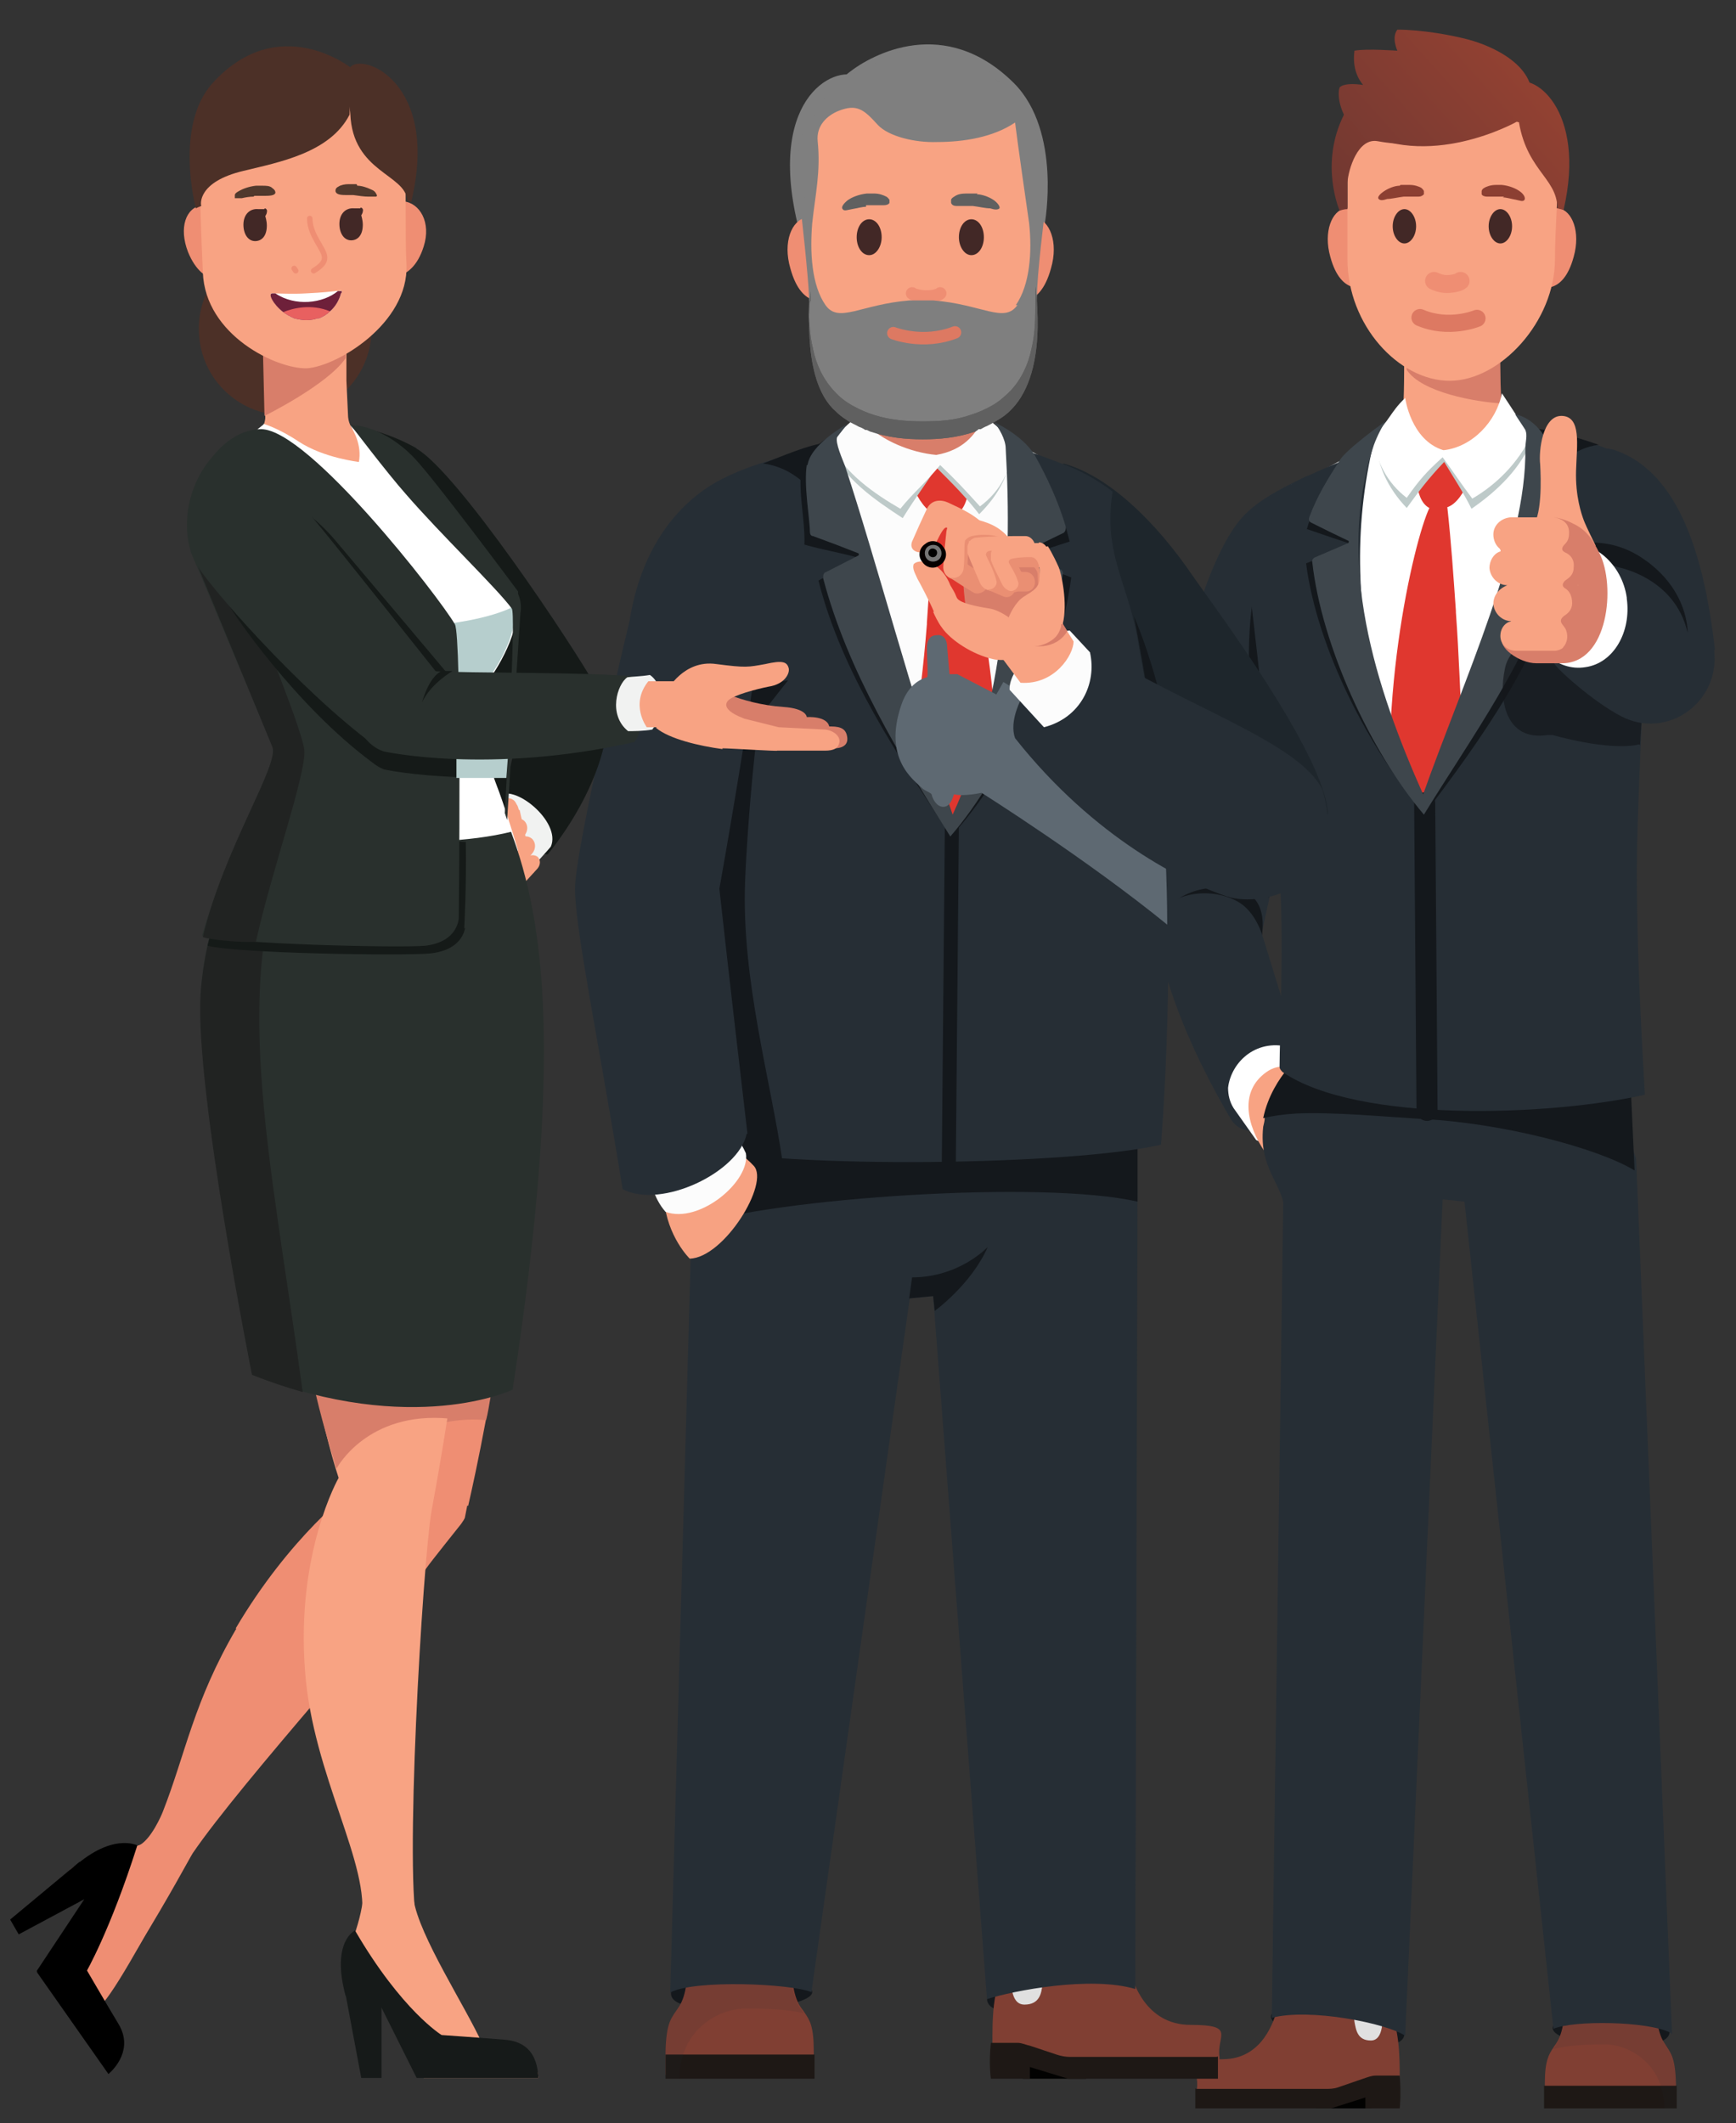 <?xml version="1.0" encoding="UTF-8"?>
<svg xmlns="http://www.w3.org/2000/svg" width="222.5" height="272.1" version="1.1" xmlns:xlink="http://www.w3.org/1999/xlink" viewBox="0 0 222.5 272.1">
  <rect x="0" y="0" width="222.5" height="272.1" fill="#333333" stroke="none"/>
  <!-- Generator: Adobe Illustrator 29.1.0, SVG Export Plug-In . SVG Version: 2.1.0 Build 142)  -->
  <defs>
    <style>
      .st0 {
        fill: #757575;
      }

      .st1 {
        fill: #29302d;
      }

      .st2 {
        fill: url(#linear-gradient2);
      }

      .st3, .st4 {
        fill: #b6cecd;
      }

      .st5 {
        fill: #5e6972;
      }

      .st5, .st4, .st6, .st7, .st8 {
        mix-blend-mode: multiply;
      }

      .st9 {
        fill: #fcfcfc;
      }

      .st10 {
        fill: #1e262c;
      }

      .st11 {
        fill: #803f33;
      }

      .st12 {
        fill: #f1f2f1;
      }

      .st13, .st14, .st15, .st16, .st17, .st18, .st19, .st20 {
        fill: none;
        stroke-linecap: round;
        stroke-miterlimit: 10;
      }

      .st13, .st16 {
        stroke-width: .7px;
      }

      .st13, .st18, .st20 {
        stroke: #ef8e73;
      }

      .st21 {
        fill: #fff;
      }

      .st22 {
        fill: #ef8e73;
      }

      .st23 {
        fill: url(#linear-gradient1);
      }

      .st24, .st8 {
        fill: #262e35;
      }

      .st25 {
        fill: #4c3027;
      }

      .st26 {
        fill: #020201;
      }

      .st27 {
        fill: #606060;
      }

      .st28 {
        fill: #f7a282;
      }

      .st29 {
        fill: #e0e0e0;
      }

      .st14 {
        stroke-width: 2.2px;
      }

      .st14, .st15 {
        stroke: #dd7962;
      }

      .st30 {
        fill: #212322;
      }

      .st6 {
        fill: #becac9;
      }

      .st31 {
        isolation: isolate;
      }

      .st32 {
        fill: #3e464c;
      }

      .st33 {
        fill: #51392d;
      }

      .st34 {
        fill: #f8a383;
      }

      .st15, .st20 {
        stroke-width: 1.6px;
      }

      .st16 {
        stroke: #51392d;
      }

      .st17 {
        stroke-width: 1.8px;
      }

      .st17, .st19 {
        stroke: #14181c;
      }

      .st7 {
        opacity: .7;
      }

      .st7, .st35 {
        fill: #14181c;
      }

      .st36 {
        fill: #1e1815;
      }

      .st37 {
        fill: url(#linear-gradient3);
      }

      .st38 {
        fill: #161a19;
      }

      .st18 {
        stroke-width: 2.3px;
      }

      .st39 {
        fill: #e0372f;
      }

      .st40 {
        fill: #d87e6a;
      }

      .st41 {
        fill: #422826;
      }

      .st42 {
        fill: #060000;
      }

      .st43 {
        fill: #151a18;
      }

      .st8 {
        opacity: .1;
      }

      .st44 {
        fill: #7f7f7f;
      }

      .st45 {
        fill: #ea8f73;
      }

      .st46 {
        fill: #8c3f32;
      }

      .st19 {
        stroke-width: 2.7px;
      }

      .st47 {
        fill: url(#linear-gradient);
      }

      .st48 {
        fill: #e86060;
      }
    </style>
    <linearGradient id="linear-gradient" x1="-113.8" y1="-117.3" x2="-32.2" y2="-44.4" gradientTransform="translate(148.4 69.9) rotate(-180) scale(.5 -.5)" gradientUnits="userSpaceOnUse">
      <stop offset="0" stop-color="#994332"/>
      <stop offset="1" stop-color="#5b3231"/>
    </linearGradient>
    <linearGradient id="linear-gradient1" x1="-96.7" y1="-136.1" x2="-16.7" y2="-64.6" xlink:href="#linear-gradient"/>
    <linearGradient id="linear-gradient2" x1="-94.4" y1="-138.9" x2="-14.6" y2="-67.5" xlink:href="#linear-gradient"/>
    <linearGradient id="linear-gradient3" x1="-504.4" y1="1580.2" x2="-504.4" y2="1588.6" gradientTransform="translate(269.4 -708.6) rotate(-.5) scale(.5) skewX(.1)" gradientUnits="userSpaceOnUse">
      <stop offset="0" stop-color="#6e203a"/>
      <stop offset="1" stop-color="#a32f34"/>
    </linearGradient>
  </defs>
  <g class="st31">
    <g id="_レイヤー_2">
      <g>
        <path class="st24" d="M147.7,113.7c.5,3.9,8.3,14.9,13,10.2.6-1.8,4.5-21.8,6.3-24.8,2-3.5.3-11.4,2.6-15.3,0-.4-.1-16,0-16.7-.2-4.6-.8-6.8-2.3-6-1.8.9-5.6,2.6-7.8,4.9-4.3,4.3-10.2,20.4-11.7,47.7Z"/>
        <path class="st35" d="M150.8,115.4c-2.2,1.3.5,5.9.4,6.9.5,3.9,4.8,6.3,9.5,1.6.2-.7,2.4-6,.1-8.7-.8-1.1-6-2.7-10.1.2Z"/>
        <path class="st35" d="M169.5,67.1c0-1.5-.2-2.7-.5-3.7-1.7,2.1-4.3,6.5-6.3,8.3-4.9,4.6-1.8,28.4-.1,43.4,1.3-6,3.4-14.5,4.4-16.1,2-3.5.3-11.4,2.6-15.3,0-.4-.1-16,0-16.7Z"/>
        <path class="st24" d="M166.3,134.8c-1-3.6-2.7-9.1-4.5-14.9-.3-1-1.2-3.1-2.9-4.2-3.1-1.9-7-1.3-8.7-.1-.5.4,0-3.9-.6-3.7-.9.4-1.6,1-1.9,2,0,2.4,0,4.7.4,6.3,1.8,7.1,4.2,13.9,9.7,23.3,2.4,3.7,10,0,8.5-8.6Z"/>
        <path class="st35" d="M169.4,67.9c0-.9-.1-1.8-.2-2.5-3.2,1.3-3,5.9-5,8.8-4.1,5.8,2.9,30,2.7,40.3,1.7-2.4-4.4-18.3-3.7-19.4,2-3.5,4.1-7.3,6.5-11.3,0-.4-.2-15.2-.2-15.8Z"/>
        <path class="st21" d="M165.6,134.3c-4.4-1.4-7.8,1.7-8.2,5.1,0,.9.2,1.8.7,2.6l2.9,4.1c2.4,1.3,6.4-3.3,7.6-6l-3-5.8Z"/>
        <path class="st34" d="M166.7,151.1s-3.4-1.8-4.6-3.5c-2.3-3.4-3.3-7.7.2-10.2,3.5-2.5,7.2,2.3,7.2,2.3,0,0,2.1,8.8-2.8,11.5Z"/>
        <g>
          <g>
            <path class="st35" d="M180,260.6c0,2-4.1,1.7-8.8,1.1-4.7-.6-8.4-2.1-8.3-3.3.1-1.2,4.1-1.7,8.8-1.1,4.7.6,8.3,2.1,8.3,3.3Z"/>
            <path class="st35" d="M214,260.3c0,1.8-3.4,1.9-7.5,1.8-4.1,0-7.5-1.1-7.5-2.2,0-1.1,3.4-1.9,7.5-1.8,4.1,0,7.4,1.1,7.5,2.2Z"/>
            <g>
              <polygon class="st26" points="175.8 270.2 168.6 270.2 168.6 268.8 175.8 267.1 175.8 270.2"/>
              <path class="st29" d="M159.8,264.1c2.7,0,5.4-3.7,6.8-7.8,1-3,1-8.9,1.2-12.3h9.8c-.5,1.7,1,2.1.6,3.2-1.5,4-1.5,8.2-.6,11.8.8,3.3-.5,6.7-.5,6.7l-20.9,2.8c0-4.6-.5-4.5,3.5-4.5Z"/>
              <path class="st11" d="M153.5,269.9h13.9l8.4-2.4v2.6c0,0,3.6-.2,3.6-.2v-.9s0,0,0,0c0-.2,0-.6,0-1.2,0-.4,0-.9,0-1.4,0-2.7,0-6.9-1.6-9.3,0,0-.2-.2-.4-.3-.2,0-.2.2-.2.8,0,1,.2,3.9-1.5,3.9s-1.9-1.3-2.1-2.4c-.1-1.2-.9-2.2-2-2.5-1.4-.4-3.4-.7-5.9-.4-.9.1-1.8.8-2.1,1.7-.3.7-1.6,6-6.9,6s-2.9,1.3-3.3,3.8c0,.4,0,.8,0,1.3v.9Z"/>
              <path class="st36" d="M153.3,270.2h17.3l4.4-1.4v1.4s4.4,0,4.4,0c0,0,.2-1.7,0-4.2h-3.1c-.5,0-1,.2-1.6.4l-2.9,1c-.5.2-1,.3-1.6.3h-16.8c-.1,0-.2-.1-.2,0,0,.7,0,2.5,0,2.5Z"/>
            </g>
            <g>
              <path class="st11" d="M214.9,269.7h-16.9c0-.8,0,0,0-2.7,0-2.9.5-3.7,1.1-4.6.1-.2.3-.4.4-.6,1-1.5,1-4.1,1-4.1,0,0,.2-2.1,1.8-2.1s2.2,0,3.4,0c1.3,0,4.1,0,4.8,0,1.6,0,1.8,2.1,1.8,2.1,0,0,0,2.6,1,4.1.8,1.3,1.4,1.7,1.5,5.2,0,1.6,0,1.4,0,2.7Z"/>
              <rect class="st36" x="197.9" y="267.3" width="17" height="2.9"/>
              <path class="st8" d="M214.9,270.2h-1.6c0-5.7-4.5-8.2-7.6-8.2-2.4,0-4.7.1-6.6.6.1-.2.3-.4.4-.7,1-1.5,1-4.1,1-4.1,0,0,.2-2.1,1.8-2.1s2.2,0,3.4,0c1.3,0,4.1,0,4.8,0,1.6,0,1.8,2.1,1.8,2.1,0,0,0,2.6,1,4.1.8,1.3,1.4,1.9,1.5,5.4,0,1.6,0,1.5,0,3Z"/>
            </g>
          </g>
          <path class="st34" d="M185.3,64.6h0c.4,0,.5,0,.7,0,.2,0,.7,0,.7,0h0c9.6-.8,11.3-5.7,11-6.7-2.7-.9-4.9-3.8-5.2-6.3,0-.1-.1-.1-.2-.3-.1-2,0-7,0-10.7,0-.7,0-1.3,0-1.9l-.3.2-6.1,3.4-5.2-3-.8-.5c.1,3.7.1,10.1,0,12.4-.2,2.8-2.4,4-4.1,4.6-.3,1,0,8,9.3,8.8Z"/>
          <path class="st40" d="M180.1,41.6l.2,5.8c1.9,2.9,8.8,4.1,12.1,4.3,0-.1,0-.5,0-.6-.1-2-.2-6.6-.1-10.3,0-.7-.2-1.3-.2-1.7,0-.4,0-.6,0-.6l-10.8-.2-.4,1.1-.7,2.2Z"/>
          <path class="st22" d="M197.2,36.7s3.1,1.4,4.5-3.8c.9-3.2-.2-5.9-1.9-6.2-1-.2-2.3.6-3.4,2.8"/>
          <path class="st22" d="M175,36.7s-3.1,1.4-4.5-3.8c-.9-3.2.2-5.9,1.9-6.2,1-.2,2.3.6,3.4,2.8"/>
          <path class="st34" d="M199.7,20.3c0,4.9-.4,9.3-.4,12.9,0,8-7,15.6-13.5,15.6s-13.1-7.1-13.1-15.6v-13.2c0-5.2,3.8-13.1,13.3-13.1s13.7,8,13.7,13.4Z"/>
          <path class="st47" d="M200.4,26.9c3-12.9-4-18-6.6-16.1-1.6,1.2.5,1.8.7,3.5.7,7.5,5.1,8.3,5.1,12.4l.8.2Z"/>
          <path class="st23" d="M194.7,14.5c-2.4,3.8-12.8,4.6-18.1,3.6-2.6-.5-3.8,3.7-3.9,5.3,0,1.8,0,3.3,0,3.4-.5,0-1,.2-1,.2,0,0-2.6-5.9.5-12.2.6-1.8,1.2-2.2,2.6-3.6,9-9.2,14.1-4.4,16.8-2.2.5.4,5.2,3.7,5.1,4.4l-2,1.1Z"/>
          <path class="st14" d="M189.3,40.8s-3.6,1.5-7.3-.1"/>
          <path class="st18" d="M183.8,36c.2.1.9.4,1.6.4.8,0,1.6-.2,1.8-.4"/>
          <g>
            <path class="st41" d="M190.8,29c0,1.2.7,2.2,1.5,2.2s1.5-1,1.5-2.2-.7-2.2-1.5-2.2-1.5,1-1.5,2.2Z"/>
            <path class="st41" d="M181.5,29c0,1.2-.7,2.2-1.5,2.2s-1.5-1-1.5-2.2.7-2.2,1.5-2.2,1.5,1,1.5,2.2Z"/>
          </g>
          <g>
            <path class="st46" d="M192.6,25.3c.5,0,1.1.2,1.7.3.5.1.9.3,1.1,0,.1-.2,0-.6-.5-1-.5-.4-1.4-.8-2.4-.9,0,0-.2,0-.4,0-.1,0-.2,0-.3,0,0,0-.1,0-.1,0-.6,0-1.2.2-1.5.4-.2.1-.3.3-.3.4,0,.1,0,.3,0,.4.1.2.4.3.7.3.3,0,.7,0,1.2,0,0,0,.3,0,.5,0,.3,0,.5,0,.5,0Z"/>
            <path class="st46" d="M179.4,23.8c-.6,0-1.4.3-2,.7-.6.4-.9.8-.7,1,.2.2.5.2,1.1,0,.5,0,1.3-.2,2.1-.3,0,0,.2,0,.4,0,0,0,.2,0,.2,0,0,0,.1,0,.1,0,.5,0,.9,0,1.2,0,.3,0,.5-.1.7-.3,0-.1,0-.2,0-.4,0-.1-.2-.3-.3-.4-.3-.2-.9-.4-1.5-.4,0,0-.3,0-.6,0-.3,0-.6,0-.6,0Z"/>
          </g>
          <path class="st21" d="M204.1,121.5c-12.4,2-23.6,2-36,0-2.8-20.7-4.7-38.6-2.6-59.4,3.8-1.6,8.5-4,11.6-6.7,3.1-.6,5.7,2.4,8.6,2.4,3,0,5.9-2.4,9-2.2,3.5,1.2,6.9,2.4,10.4,3.4-4.5,20.8-3.9,41.5-1,62.4Z"/>
          <path class="st39" d="M186.6,78.3c-.3-4.3-.6-8.8-1.1-13.3,2.4-.8,3.7-6.1,3.7-6.1-1.4-.3-2.2-.4-3.6-.7-1.6.2-2.4.3-4.1.6,0,0-.5,5.2,1.7,6.3-2,4.2-7.2,26.2-4.2,46.3,0,0,2.6,3,6.5,4.8,0,0,0,0,0,0,3.4-1.8,4-4.7,4-4.7-2.3-10.8-2.1-22.3-2.9-33Z"/>
          <path class="st24" d="M214.1,260.5c-3-1.5-12.4-1.6-15-.5l-11.4-106h0s0,0,0,0l-2.8-.3-4.8,107.2c-2.3-1.6-12.3-3.6-17.1-2.3l1.6-113.8.3-5.7v-11.7h43.9v11.7s0,.5,0,.5h0c0,0-.1,6-.1,6l1,2.9,4.6,112.2Z"/>
          <path class="st24" d="M164.4,155.5h1.9c0,0,0-12.8,0-12.8v-5.8s0-1.2,0-1.2c0,0-.5.4-1.1,1.1-1,1.2-2.5,3.4-3.1,6.4,0,.4-.1.8-.2,1.2-.6,5.6,2.8,7.5,2.7,11Z"/>
          <path class="st35" d="M161.9,143.3c1.2-.3,2.6-.5,4.3-.6,4.8-.2,11.1.4,16,.7,10.3.5,22.5,3.7,27.3,6.6l-.5-10.9-42.9-2.1h-1.1c-1,1.2-2.5,3.4-3.1,6.3Z"/>
          <path class="st24" d="M187.6,99.3v-.4c0,0,0,.1-.1.2,0,0,0,.1.1.2Z"/>
          <path class="st24" d="M176,55.6h0s0,0,0,0Z"/>
          <path class="st24" d="M211.4,71.9c.4,1-.4,5.4-.4,7.2,0,2.1-.7,14.1-1.1,26.5-.5,14.5,1,34.7.9,34.7-12,2.7-36.7,3.7-46.4-2.9-.2-.2-.4-.4-.4-.7,0-3.4.6-17,0-24.3-1.1-13.9-3.7-35.8-3.7-35.8,1.1-7.9,3.6-4.9,2.4-12.8,2.9-2.4,11.7-5.6,13.2-6.4-5.4,23.7,4.5,43.3,7.1,45.7,0-1.1,11.1-25.1,12.9-39.2.5-3.9-.1-7.7.3-8.9,0,0,0,0,.1,0,1.5,0,5.2.9,8.6,2.1,2.5.9,4.6,2,5.8,3,1,.9,1.3,5.6,2.3,6-2,7-3.4-1.4-1.6,5.9Z"/>
          <path class="st35" d="M204.9,57c-6.6.9-7.5,8.3-7.7,8.7l-.6-3.7c1.1-3.6-.6-5.8-.3-7.1,1.5,0,5.2.9,8.6,2.1Z"/>
          <line class="st19" x1="182.6" y1="102.9" x2="182.9" y2="142.3"/>
          <g>
            <path class="st6" d="M196.4,56.2c-1.4,3.8-4.6,6.8-7.8,9-1.1-2.2-2.3-4-3.5-6-2.1,2.2-3.2,3.7-4.8,5.9-2.4-2.5-4-5.7-3.9-9.2.1-.1.2-.2.4-.3.2,0,.3,0,.5-.1,3-.5,5.6,1.7,8.3,2.4.3,0,.7,0,1,0,3.4-.3,6.7-2.8,8.2-2.2.4.1,1,.3,1.7.6Z"/>
            <path class="st21" d="M192.5,50.4c-.7,3.6-3.8,6.9-7.5,7.3-4.2-1.3-4.9-6.7-4.9-6.7-2,1.9-2,3-4.1,4.8.3,3.3,1.8,6.1,4.3,8,1.6-2.3,2.6-3.4,4.6-5.2,1.6,2.2,2.3,3.3,3.8,5.3,3.1-1.8,5.9-4.6,7.5-8-1.4-1.9-2.3-3.4-3.7-5.5Z"/>
            <path class="st35" d="M199.8,58.8c-.3-2.6-4.7-4.7-4.7-4.7.3.5.5.7.8,1.2.3.7.1,1.5,0,2.4-.6,15.2-7.9,29.6-13.4,44.7-6.5-13.9-11.9-30.5-7-45.5.2-.6-2.2,1.2-1.7.7.6-.5-1.1,2.9-.5,2.4,0,0,.7-3.3-.8-.7-1.7,3-4.1,5.1-5,8.5,2.3.8,3.5,1.2,5.9,2-2.4.9-3.6,1.4-6,2.4,1.4,10.9,8.1,23.9,15.2,32.1,7.1-9.4,14.7-19.9,17.5-31.3-2-1.1-3.1-1.6-5-2.7,2.3-.7,4.2-1,6.5-1.6-.1-3.2-1.5-6.7-1.9-9.8Z"/>
            <path class="st32" d="M199.1,58.5c-1.5-5-4.9-5.4-4.9-5.4.3.5,1,1.5,1.3,2,.3.7,0,1.5,0,2.4.2,12.3-8,29.9-13.1,44.3-6.1-13.7-11.3-29.8-6.3-44.8.4-1.1,1.1-2.5,1.6-3.1,0,0-5.1,3.6-6,5.1-1.6,2.5-2.9,4.6-3.9,7.3-.1.3,0,.6.3.7,1.8.9,2.8,1.4,4.7,2.3.1,0,.1.2,0,.3-1.6.7-2.6,1.1-4.2,1.8-.3.1-.5.4-.4.7,1.2,10.7,7.5,24.3,14.3,32.3,6-9.8,13.8-20.3,16.7-31.5,0-.3,0-.7-.4-.8-1.5-.8-2.4-1.2-3.9-2-.1,0-.1-.3,0-.3,2.1-.9,3.3-1.3,5.5-2.1.2,0,.4-.3.4-.6,0-1.4-1.2-6.2-1.9-8.6Z"/>
          </g>
          <path class="st2" d="M174.8,11c-.7-.8-1.5-2.2-1.2-4.5,1.5-.3,5.5,0,5.5,0,0,0,0,0,0,0,0,0-.8-1.7,0-2.7,3.1,0,7,.7,9.2,1.3,2.6.7,9.2,3.3,7.9,8.6-.6,2.5-1.8,1.9-1.8,1.9,0,0-11.5,6.5-20.8.8-1.7-1.3-2.3-4.1-1.9-5.2.5-.5,1.8-.5,3.1-.3Z"/>
        </g>
        <g>
          <path class="st7" d="M210.2,95.5s.4-6.8.6-9.2c.2-2.4-11.3-5.2-11.3-5.2,0,0-5.7.4-6.6,4.5-.9,4.1.1,9.4,5.4,8.6h.7s7.2,2.1,11.1,1.2Z"/>
          <path class="st24" d="M219.7,83.3c.8,6.9-6.2,11.5-11.9,8.5-3.7-1.9-8.5-6.3-8.6-6.8-1.3-5.4,2.4-10.4,3.9-21.6.8-5.7,1.8-6.5,4.2-5.6,7.7,2.9,11.1,13,12.5,25.5Z"/>
          <path class="st35" d="M202.4,70.9l5,1.8s7.3,1.3,8.9,8.4c0,0,.2-5.5-5.7-9.5-4.5-3.1-8.9-1.8-8.9-1.8l.8,1.2Z"/>
          <path class="st21" d="M208.5,76.7c.6,4.3-1.7,8.3-5.3,8.8-3.6.6-7-2.5-7.7-6.8-.6-4.3,1.5-8.4,5.1-9,3.6-.6,7.3,2.6,7.9,6.9Z"/>
          <g>
            <path class="st34" d="M204,70.9l.5-1s-1.2-2.4-1.5-3.2c-.3-.8-1.1-3.1-1-6.4.1-3.3.7-6.9-1.8-7-2.5-.1-3,4.5-2.8,6.2.1,1.7.3,7-1.2,8.2-.9.7.3,2.1.3,2.1l7.6,1Z"/>
            <g>
              <path class="st40" d="M198.9,67.7c0,0,.9-1.1.9-1.2,0,0,1,.2,1.8.6,1.8.8,2.6,2.2,3.4,3.8,2.1,4.1,1.2,14.2-4.9,14.1h-3.2c-2.2,0-5-2.1-4.3-3.3,2.4-3.8,6.6-13.8,6.3-14Z"/>
              <path class="st34" d="M193.2,75c-1.2,0-2.2-1-2.3-2.2,0-.9.5-1.8,1.3-2.1,0,0,.3,0,0-.4-.5-.4-.8-1.1-.8-1.8,0-1.2,1-2.1,2.2-2.2.4,0,.8,0,1.2,0h4.8c.6,0,1.1.3,1.2.4,1.9,5.1,1.4,10.1,1.4,15.7l-1.3-.3c-.2,1-1.2,1.3-1.6,1.3h-5c-1.1,0-2-.8-2-1.9,0-.8.4-1.5,1.1-1.8.1,0,.3-.1.3-.1-1.2,0-2.2-1-2.3-2.2,0-1.8,1.8-2.4,1.8-2.4Z"/>
              <path class="st34" d="M200.5,66.4c0,0,0,.2,0,.2-.1,0-.3-.2-.4-.2h.3Z"/>
              <path class="st40" d="M203,76.1c-.3-.6-.8-1.1-.8-1.1,0,0,1.1-.9,1-2.4-.1-1.8-1.1-2.3-1.2-2.4,0,0,.6-.8.4-2.1-.3-1.3-3-1.8-3.2-1.8.6.1,2,.5,1.9,2.1,0,.6-.2,1-.5,1.3-.4.4-.6.8,0,1.1.7.3,1.2.9,1.1,1.9,0,.9-.5,1.3-1.1,1.7-.3.3-.5.7,0,1,.5.3.9.9.9,1.9,0,.8-.5,1.3-1,1.6-.5.4-.6.7-.2,1.2.1.1.2.3.3.4.4.7.4,1.8-.3,2.5l2,.2c1-1.2.8-3.2,0-3.8,0,0,1.4-1.3.6-3.3Z"/>
            </g>
          </g>
        </g>
      </g>
      <g>
        <g>
          <path class="st35" d="M126.5,256.2c.1,2.1,4.9,2.1,9.9,1.5,5-.6,9-2.2,8.9-3.5-.2-1.3-4.4-1.8-9.4-1.2-5,.6-9.4,1.8-9.3,3.1Z"/>
          <path class="st35" d="M86,255.4c-.1,1.9,4.1,2.1,9.1,2,5,0,9-1,9-2.1,0-1.2-4-2.1-9.1-2.1-5,0-9,1-9,2.2Z"/>
          <g>
            <polygon class="st26" points="131.1 266.4 139.2 266.4 139.2 264.8 131.1 263 131.1 266.4"/>
            <path class="st29" d="M149.1,259.7c-3.1,0-6.1-4-7.6-8.6-1.1-3.3-1.2-9.7-1.4-13.4h-11c.6,1.9-1.1,2.3-.7,3.6,1.6,4.4,1.7,8.9.7,12.9-1,3.6.6,7.4.6,7.4l23.4,3.1c0-5.1.5-4.9-4-4.9Z"/>
            <path class="st11" d="M156.2,266h-15.6l-9.4-2.6v2.8c0,0-4-.2-4-.2v-1s0,0,0,0c0-.2,0-.7,0-1.3,0-.4,0-.9,0-1.5,0-3-.1-7.5,1.8-10.1,0,0,.2-.3.4-.3.2,0,.3.2.2.9,0,1.1-.2,4.2,1.7,4.2s2.2-1.4,2.3-2.6c.2-1.3,1-2.4,2.3-2.7,1.6-.4,3.9-.8,6.6-.5,1.1.1,2,.8,2.4,1.8.3.8,1.8,6.6,7.7,6.6s3.3,1.4,3.7,4.1c0,.4,0,.9,0,1.4v1Z"/>
            <path class="st36" d="M156.3,266.4h-19.4l-4.9-1.5v1.5h-5s-.3-1.9,0-4.6h3.4c.6,0,1.2.3,1.7.4l3.3,1.1c.6.2,1.2.3,1.7.3h18.8c.1,0,.2-.1.2,0,0,.8,0,2.8,0,2.8Z"/>
          </g>
          <g>
            <path class="st11" d="M85.3,265.9h19c0-.9,0,0,0-3,0-3.2-.5-4-1.2-5-.1-.2-.3-.4-.5-.7-1.1-1.6-1.1-4.5-1.1-4.5,0,0-.3-2.3-2.1-2.3s-2.4,0-3.8,0c-1.4,0-4.6,0-5.4,0-1.8,0-2.1,2.3-2.1,2.3,0,0,0,2.9-1.1,4.5-.9,1.4-1.6,1.8-1.7,5.7,0,1.7,0,1.6,0,3Z"/>
            <rect class="st36" x="85.3" y="263.3" width="19.1" height="3.1"/>
            <path class="st8" d="M85.3,266.4h1.8c0-6.3,5-9,8.5-9,2.7,0,5.3.1,7.4.6-.1-.2-.3-.5-.5-.7-1.1-1.6-1.1-4.5-1.1-4.5,0,0-.3-2.3-2.1-2.3s-2.4,0-3.8,0c-1.4,0-4.6,0-5.4,0-1.8,0-2.1,2.3-2.1,2.3,0,0,0,2.9-1.1,4.5-.9,1.4-1.6,2.1-1.7,5.9,0,1.7,0,1.7,0,3.2Z"/>
          </g>
        </g>
        <g>
          <g>
            <g>
              <g>
                <path class="st44" d="M109.5,11.5c2.5,5,15.1,4,20.9,4.2,1.7,0,1.9,7,2,8.8,0,1.7.1,3.4.1,3.5.4,0,1.4.7,1.4.7,0,0,2.2-11.8-3.9-18-8.9-8.9-18.3-3.7-21.2-1.4-.6.4-.8,1.1-.7,1.8l1.5.4Z"/>
                <path class="st44" d="M102.2,28.6c-3.9-16.6,5.3-20.6,8.1-18.6,1.7,1.2-6.3,4.9-6.3,6.7,0,8.2-.4,7.6-.4,11.2l-1.4.6Z"/>
                <path class="st40" d="M118.9,67.5h0c0,0-.2,0-.5,0-.3,0-.5,0-.5,0h0c-12-.9-14.7-1.7-14.3-2.7,3.3-.9,6.6-8.2,7.1-10.9,0-.1,0-8-.2-11.8,0-.7-.4-.9-.4-1.5h.9c0,0,7.4,3.6,7.4,3.6l6.4-3.2,1-.5c-.1,3.8-.2,10.5,0,13,.2,3,4.1,11,6.3,11.6.4,1-1.1,1.6-13.1,2.4Z"/>
                <path class="st22" d="M106.1,38.4s-3.3,1.5-4.8-4c-1-3.4.2-6.2,2-6.5,1.1-.2,2.4.7,3.6,3"/>
                <path class="st22" d="M129.9,38.4s3.3,1.5,4.8-4c1-3.4-.2-6.2-2-6.5-1.1-.2-2.4.7-3.6,3"/>
                <path class="st34" d="M103.4,21.3c0,5.1.4,9.8.4,13.5,0,8.3,7.8,16.4,14.8,16.4s14.3-7.5,14.3-16.4v-13.8c0-5.5-4.4-13.7-14.6-13.7s-14.9,8.4-14.9,14Z"/>
                <path class="st20" d="M120.5,37.6c-.2.2-.9.4-1.7.4-.8,0-1.7-.2-1.9-.4"/>
                <g>
                  <path class="st41" d="M113,30.4c0,1.2-.7,2.3-1.6,2.3s-1.6-1-1.6-2.3.7-2.3,1.6-2.3,1.6,1,1.6,2.3Z"/>
                  <path class="st41" d="M122.9,30.4c0,1.2.7,2.3,1.6,2.3s1.6-1,1.6-2.3-.7-2.3-1.6-2.3-1.6,1-1.6,2.3Z"/>
                </g>
                <g>
                  <path class="st27" d="M111,26.5c-.5,0-1.2.2-1.8.3-.6.1-1,.3-1.2,0-.2-.2,0-.6.6-1.1.5-.4,1.5-.8,2.5-.9,0,0,.2,0,.5,0,.1,0,.2,0,.3,0,0,0,.1,0,.1,0,.7,0,1.2.2,1.6.4.2.1.3.3.4.4,0,.1,0,.3,0,.4-.1.2-.4.3-.7.3-.3,0-.8,0-1.3,0,0,0-.3,0-.5,0-.3,0-.5,0-.5,0Z"/>
                  <path class="st27" d="M125.2,24.9c.6,0,1.5.3,2.1.7.6.4.9.9.8,1.1-.2.2-.6.2-1.2,0-.6,0-1.4-.2-2.2-.3,0,0-.2,0-.4,0,0,0-.2,0-.3,0,0,0-.1,0-.1,0-.5,0-1,0-1.3,0-.3,0-.6-.1-.7-.4,0-.1,0-.2,0-.4,0-.1.2-.3.4-.4.4-.3.9-.4,1.6-.4,0,0,.3,0,.7,0,.3,0,.7,0,.7,0Z"/>
                </g>
                <path class="st44" d="M133.8,27.4l.3-6.2-1.4-3.7v-.8s-.4-1.9-.4-1.9l-7.3-7.4s-9.1-.9-9.3-.9-8.9,4.1-8.9,4.1l-4.5,7.4.8,7.7-.4,1.7s.9,7.9,1,10.8c0,2.4-1.1,11.9,7.9,15,1.5.6,3.7.9,6.7.9h0c3,0,5.1-.3,6.7-.9,9-3.1,7.8-12.7,7.9-15.1,0-2.9,1-10.8,1-10.8ZM130.4,39.1c-1.7,2.4-4.5-.1-10.8-.6-.3,0-.6,0-1,0s-.3,0-.5,0c-.2,0-.3,0-.5,0-.3,0-.7,0-1,0-6.3.5-9.1,3-10.8.6-1.8-2.6-2-6.8-1.7-10.5.4-3.7,1.1-6.6.7-10.5-.2-2,1.2-3.3,2.7-3.9,2.3-.9,3.2-.2,5,1.8,1.4,1.5,4.8,2.3,7.6,2.2,3.4,0,7.2-.6,10-2.5.3,2.5,1.6,11.5,1.8,12.9.4,3.7.1,7.9-1.7,10.5Z"/>
                <path class="st15" d="M114.5,42.7s3.8,1.5,7.9-.1"/>
              </g>
              <path class="st27" d="M103.7,38.5c0,2.1,0,4.2.5,6.2.4,2,1.3,3.9,2.7,5.4.7.8,1.5,1.4,2.4,1.9.9.5,1.8.9,2.8,1.2,1.9.6,4,.8,6.1.8,2.1,0,4.1-.1,6.1-.8,1-.3,1.9-.7,2.8-1.2.9-.5,1.7-1.2,2.4-1.9,1.4-1.5,2.3-3.4,2.7-5.4.5-2,.5-4.1.5-6.2v-1.8c.2,2,1.7,13.1-4.6,17-.5.3-1,.6-1.6.9-.3.1-.6.3-.8.4h-.3c0,.1-.4.3-.4.3-2.3.8-4.6,1-6.7,1-2.2,0-4.4-.2-6.8-1l-.4-.2h0s0,0,0,0c.1,0,0,0,0,0h0s0,0,0,0h-.2c-.3-.2-.5-.3-.8-.4-.5-.3-1.1-.5-1.6-.9-.5-.3-1-.7-1.4-1.1-4.2-3.7-3.4-13-3.2-15.4v1.3Z"/>
            </g>
            <path class="st9" d="M99.1,125.1c13.6,2.2,24.8,2.1,38.5,0,2.9-21.1,6.1-39.9,3.7-62.2-4.1-1.7-8.5-5.2-12.6-6.7-3.3-.7-6.9,2.4-10,2.5-3.2,0-7.2-2.2-10.5-2.1-3.7,1.3-7.6,3.6-11.4,4.7,4.8,21.7,5.3,42,2.2,63.7Z"/>
            <path class="st39" d="M118.8,79.8c.3-4.5.6-9.2,1.2-13.8-2.6-.9-4-6.4-4-6.4,1.5-.3,2.3-.4,3.8-.7,1.7.2,2.6.4,4.4.6,0,0,.6,5.4-1.8,6.5,2.1,4.4,7.7,27.3,4.5,48.3,0,0-2.8,3.1-7,5,0,0,0,0,0,0-3.6-1.9-5.9-9.4-5.9-9.4,2.5-11.3,3.9-18.7,4.8-29.9Z"/>
            <g>
              <path class="st24" d="M86,255.3c3.2-1.6,15.3-1.1,18,0l12.6-88.9,3-.3,6.9,90.1c3.4-1.1,13.3-3,19-1.3l.3-102.4-.4-7.2v-12.3c0,0-56-.3-56-.3l.2,12.3.2.6h0c0,0,0,6.2,0,6.2l-1.1,3-2.8,100.6Z"/>
              <path class="st35" d="M88.6,157.1c10.8-3.6,45.1-5.9,57.2-3.1v-8.8s-56.7-.3-56.7-.3l-.5,12.2Z"/>
            </g>
            <path class="st24" d="M116.7,102v-.4c0,0,0,.1.1.2,0,0,0,.1-.1.2Z"/>
            <path class="st10" d="M138.2,86l2,9.2,2.2-3.1s11.6,18.9,14.7,20.6c5.5,2.5,6.9-1.5,7.2-7.3-.2-.9.7-1.9-.1-4.8-.3-1.2,6.1,5,6,3.6-.5-7.8-15-27-17.4-30.5-4.5-6.6-10.6-12.7-16.5-14.3-3.6,7.6,3.3,18.3,2.1,26.6Z"/>
            <path class="st24" d="M129.9,56.4h0s0,0,0,0Z"/>
            <path class="st24" d="M149.2,107.7c-1.1-14.3-3.2-24.6-3.2-24.6-1.2-8.3-4.7-11.8-3.4-20.1-1.2-.9-3.3-2.4-6.3-3.5-4.1-1.6-6.2-2.2-6.4-2.4,2.6,27.3-5.4,45.8-8.2,48.4,0-1.2-7.8-27.3-12.2-41.4-1.2-3.9-2.8-5.7-3.3-7.1-2.6.3-5.1,1.3-7.8,2.1-2.7.8-5.2,1.8-7.4,3.2.4,1.7.5,3.7.2,5.5-1.7,6.4-5.8,11.3-1.4,17.7.6.3,1.6,1.9.2,2.9-.2,1.6-.9,9.5-1,22-.2,17-.7,36.6-.5,36.6,13,2.9,49.1,2.3,60.3-.3,0,0,1.8-21.8.4-39Z"/>
            <path class="st35" d="M97.8,59.4c6.1.8,8.5,7.1,8.7,7.5l3.1-2.8c-1.2-3.9-3.1-6.1-3.5-7.4-2.6.3-5.9,1.8-8.3,2.7Z"/>
            <line class="st17" x1="122" y1="105.8" x2="121.6" y2="149.9"/>
            <path class="st35" d="M145.3,78.8s3.2,15.7,4.2,30.2c.6,1.3,1.8,2.9,1.8,2.9,1-9.3-2.4-24.7-6-33Z"/>
            <g>
              <path class="st6" d="M106.5,57.3c1.5,4,5.7,6.8,9.2,9.1,1.8-2.9,3-4.4,4.3-6.5,2.3,2.3,3.7,3.7,5.5,6,2.6-2.6,4.2-5.5,4.1-9.2-.2-.1-.2-.2-.4-.3-.2,0-.3-.1-.5-.1-3.2-.6-5.3,1.9-8.2,2.6-.3,0-2.3-.2-2.6-.2-3.7-.3-8.1-2.7-9.7-2-.5.2-1.1.4-1.8.6Z"/>
              <path class="st9" d="M126.9,53.7c-.1,0-.7.3-1.2.5-.7,1.4-2.2,3.5-5.7,4.1-3.3-.3-7.1-1.9-9-4-.3,0-1.3-.5-1.5-.6-1.4,1.1-1.9,1.7-2.9,3.4,1.6,3.5,5.5,6.2,8.8,8.1,1.6-2,3.3-3.4,5.1-5.6,2,1.9,3.1,3.1,5.1,5.3,2.7-2,4-4.7,4.3-8.1-1.2-1.5-1.5-1.6-3-2.9Z"/>
              <path class="st35" d="M102.8,60c.4-2.7,5-4.9,5-4.9-.3.5-.5.7-.8,1.2-.4.8-.4,1.7,0,2.5,5.6,15.5,9.5,31.1,15.2,46.4,6.9-14.5,9-31.4,8.3-47.4,0-.7-.4-1.3-1-1.8-.6-.5-.8-.9-1.5-1.4,0,0,3.5,1.8,5,4.5,1.8,3.2,3.2,6.7,4.1,10.3-2.5.8-3.7,1.2-6.3,2.1,2.6,1,3.9,1.5,6.5,2.5-1.5,11.4-7.7,24.7-15.4,33.2-6.7-10.2-14-20.9-17-32.8,2.1-1.2,3.1-1.7,5.2-2.9-2.5-.7-4.5-1-7-1.7.1-3.3-.8-6.5-.4-9.8Z"/>
              <path class="st32" d="M103.5,59.6c.4-2.7,5-5.2,5-5.2-.3.5-.9,1.2-1.2,1.6-.3.7.7,2.9,1,3.7,4,12.1,8.6,29.7,13.8,44.7,6.6-14.3,7.7-31.3,6.8-46.9,0-1.2-.9-2.7-1.5-3.4,0,0,3.6,1.6,5.2,4.2,1.6,2.8,3.1,6.1,4,9.2,0,.3,0,.6-.3.8-1.9.9-3,1.5-5,2.4-.1,0-.1.3,0,.3,1.8.7,2.8,1.2,4.5,1.9.3.1.5.4.4.8-1.3,11.1-7.1,25.1-14.4,33.5-6.4-10.2-13.2-21.3-16.3-33.1,0-.3,0-.7.4-.8,1.6-.8,2.5-1.3,4.1-2.1.1,0,.1-.3,0-.3-2.3-.9-3.6-1.4-5.8-2.2-.3,0-.4-.3-.4-.6,0-1.5-.8-5.9-.4-8.5Z"/>
            </g>
            <path class="st35" d="M116.5,166.4l3.1-.3.2,1.9s4.7-3.4,6.8-8.2c0,0-3.6,3.9-9.7,3.9l-.4,2.9Z"/>
            <path class="st35" d="M100.9,87.2c-1.8.4-4.5.8-5.9.6.3.9-5.7-3.1-5.1-2.2.6.3,1.6,1.9.2,2.9-.2,1.6-.9,9.5-1,22-.2,17-.7,36.6-.5,36.6,1.7.4,9.3,1.6,11.7,1.8-1.5-10.4-5.3-23.4-4.8-36,.3-7.8,1.5-20.1,1.9-20.9.7-1.2,2.5-3.4,3.6-4.8Z"/>
            <g>
              <path class="st28" d="M92.7,147.7s1.3-1.1,3.9,1.7c2.1,2.2-3.8,11.8-8.2,11.9,0,0-2.9-2.8-3.3-7.6-.3-4.8,4.8-4.6,7.5-5.9Z"/>
              <path class="st9" d="M83,150.3c.4.9.7,3.2,2.3,5,4.3,1.6,10.9-3.9,10.3-7.5-.6-1.4-2.2-3.6-2.8-4.9-2.3,2.8-6.3,6.2-9.8,7.5Z"/>
              <path class="st24" d="M95.8,145.3c-2.5-21.3-3.6-31.4-3.6-31.4,0,0,5.2-28.9,5.7-38.2.3-4.2,1.4-17-4-14.9-3.7,1.4-11.2,6.2-13.2,18.7,0,0-7,29.2-7,34.4s3.1,19.9,6.1,38.5c5,2.6,14.9-2.2,15.9-7.1Z"/>
            </g>
          </g>
          <path class="st27" d="M103.7,38.5c0,2.1,0,4.2.5,6.2.4,2,1.3,3.9,2.7,5.4.7.8,1.5,1.4,2.4,1.9.9.5,1.8.9,2.8,1.2,1.9.6,4,.8,6.1.8,2.1,0,4.1-.1,6.1-.8,1-.3,1.9-.7,2.8-1.2.9-.5,1.7-1.2,2.4-1.9,1.4-1.5,2.3-3.4,2.7-5.4.5-2,.5-4.1.5-6.2v-1.8c.2,2,1.7,13.1-4.6,17-.5.3-1,.6-1.6.9-.3.1-.6.3-.8.4h-.3c0,.1-.4.3-.4.3-2.3.8-4.6,1-6.7,1-2.2,0-4.4-.2-6.8-1l-.4-.2h0s0,0,0,0c.1,0,0,0,0,0h0s0,0,0,0h-.2c-.3-.2-.5-.3-.8-.4-.5-.3-1.1-.5-1.6-.9-.5-.3-1-.7-1.4-1.1-4.2-3.7-3.4-13-3.2-15.4v1.3Z"/>
          <path class="st5" d="M149.6,118.3s0-11.8-1-15.6c-.9-3.7-20-15.3-20-15.3l-.9,1.6-5-2.6s-.3,0-1,0c0,0-.2-2.1-.3-3.4,0-1.2-.6-1.7-1.3-1.6-.8,0-1.3.5-1.3,1.7,0,1.3.2,3.7,0,3.7-1.4.4-2.6,1.5-3.3,3.6-2.3,6.8,1.5,9.5,2.8,10.7.4.3,1,.5,1.1.7.1.5.6,1.6,1.5,1.6,1.1,0,1.3-1.7,1.4-1.6,1.3.3,3.5-.2,3.5-.2,0,0,13.5,8.5,23.8,16.9Z"/>
          <g>
            <path class="st24" d="M139.9,83c-4.9-.9-11.3,7.5-9.8,11.6,10.2,12.9,21.8,18.5,27.2,20.3,4.7,1.5,15.8-1.4,12.2-13.7-3-6.1-17.5-10.6-29.5-18.2Z"/>
            <path class="st9" d="M137.1,80.8l2.6,2.8c.9,4-1.2,8.4-5.9,9.6l-4.4-4.8c-.2-2.6,4.5-7.5,7.8-7.6Z"/>
            <g>
              <g>
                <path class="st34" d="M134.9,77.9l2.7,4.3c0,1.7-2.4,5.6-6.8,5.3l-5.9-7.9,10-1.7Z"/>
                <path class="st40" d="M130.1,82c-1.7-.8-2.6-1.1-3.5-2.7l8.4-1.4,1.8,3c-1.5,2.4-4.5,2.3-6.7,1.1Z"/>
                <g>
                  <path class="st40" d="M132,77.4c2.1-1.2,1.9-4.5-.6-6.5l-4.8.3-3.2-1.8s-.4,10.6,1.8,11.8c2.2,1.2,4.2,1.1,4.4,1.1,0-1.7.5-3.3,2.4-4.9Z"/>
                  <path class="st45" d="M133,73.7c0,.9.2,1.8-.2,2.4.1,0,.2,0,.3,0,0-.2.1-.5.1-.7.3-1.7.2-4.2-1.8-4.5l-.9.3c.3.7,2.4,1.1,2.5,2.4Z"/>
                  <path class="st34" d="M136,80c0,0,0,.2,0,.3-.2.7-.5,1.2-1,1.6-2,1.6-4.7.8-5.4.5-1.6-1.4,0-4.3.9-5.3.8-1,2.4-1.2,2.7-2.6.1-1.6.3-3.3-1.7-3.6l2.8-.9s.6.9,1.4,2.7c.3.7,1.2,4.6.5,7.3Z"/>
                  <path class="st34" d="M119.7,78.4c-.5-1.2-1.8-3.7-2.1-4.2-.3-.7-.7-1.3-.5-1.9.6-.7,3.4-.6,4.7,2.7.3.5.6,1,.7,1.3.2.4,0,1,4.4,1.7,2.3.4,5.4,3.6,5.5,4.6-.1,2.1-4.1,2.1-5,1.9-2.8-.6-5.6-2.5-6.7-4.1-.4-.5-1-1.7-1.1-2Z"/>
                  <g>
                    <path class="st34" d="M121.5,64.4c-.9-.4-2.1-.4-2.7.8-.8,1.7-1.2,2.6-1.9,4.2-.6,1.6,2,2,3,.3.5-1,1-2.1,1.4-2.1,1,.5,2.3,1.3,2.9,2.1,1.2,1.6,3.4-.4,2.3-2-1.2-1.6-3.3-2.5-5-3.3Z"/>
                    <path class="st45" d="M122,74.2c.9.6,1.7,1.1,2.7,1.7.6.4,1.5,0,1.8-.6.4-.7,0-1.4-.6-1.8-.8-.5-1.6-.9-2.3-1.5-.6-.4-1.4-.5-1.9.1-.4.5-1,.8-.3,1.2l.7.8Z"/>
                    <path class="st34" d="M124.2,66.3c-.9-.2-2.6,0-2.9,1.8-.2,1.8-.3,2.7-.4,4.5-.1,1.9,2.8,2.4,3,.4,0-1.2.2-2.5.2-3.7,1.1.3,2.1.8,2.9,1.5,1.4,1.3,3.3-1,1.9-2.3-1.4-1.4-2.9-1.7-4.8-2.2Z"/>
                    <path class="st45" d="M123.7,69.2c-.2,1.1,0,1.8-.2,3.7-.1.8-1,1.5-1.9,1,.8.7,2.3.6,2.4-.8,0-1.2.1-2.6.2-3.8,1.1.3,2.1.8,2.9,1.5,1.3,1.2,3,.2,2.1-1.1-.6-1.3-3.5-1.3-4.6-1-.5.1-.9.5-.9.6Z"/>
                  </g>
                  <g>
                    <path class="st45" d="M126.4,75.5c.9.4,1.2.5,2.1.9,1.4.7,2.4-1.6,1-2.3-.9-.4-1.2-.5-2.1-.9-1.4-.7-2.4,1.6-1,2.3h0Z"/>
                    <path class="st34" d="M131.5,68.7c-2.1,0-4.2,0-6.3.2-.7,0-1.1.6-1.2,1.1,0,.3,0,.6,0,.9.5,1.3,1.1,2.6,1.6,3.8.3.7,1.1,1.2,1.9.9.7-.3,1.2-.9.9-1.7-.3-.7-.6-1.6-.9-2.2,1.2,0,2.3,0,3.5,0,.8,0,1.6-.4,1.7-1.3.1-.7-.4-1.7-1.3-1.7Z"/>
                    <path class="st45" d="M126.3,71c.2.5,1.1,2.1,1.4,3.4.2.6-.5,1.4-1.4,1.1.4.2.8.3,1.3.1.7-.3,1.2-.9.9-1.7-.3-.7-.6-1.6-.9-2.2,1.2,0,2.3,0,3.5,0,.8,0,1.5-.4,1.7-1.2-1.1-.4-4.1-.1-6,.1-.1,0-.5.2-.4.5Z"/>
                  </g>
                  <g>
                    <path class="st45" d="M129.7,75.8c1,0,.8,0,1.8,0,1.6,0,1.5-2.5-.1-2.5-1,0-.8,0-1.8,0-1.6,0-1.5,2.5,0,2.5h0Z"/>
                    <path class="st34" d="M133.2,69.6c-2.1,0-2.9,0-5,.2-.7,0-1.1.6-1.2,1.1,0,.3,0,.6,0,.9.5,1.3.8,1.7,1.4,3,.3.7,1.1,1.2,1.9.9.7-.3,1.2-.9.9-1.7-.3-.7-.4-.7-.7-1.4,1.2,0,1.1-.2,2.2-.1.8,0,1.6-.4,1.7-1.3.1-.7-.4-1.7-1.3-1.7Z"/>
                    <path class="st34" d="M133.2,71.2c-.2,0-.5,0-.8,0,.3.5.6,1,.7,1.5.9,0,2.4-1,1-2.6,0,.6-.5,1.1-.9,1.1Z"/>
                    <path class="st45" d="M132.1,71.4c-.6,0-1.4,0-2.4.2-.1,0-.5.2-.4.5.2.5.8,1.2,1.2,2.5.2.6-.5,1.4-1.4,1.1.4.2.8.3,1.3.1.7-.3,1.2-.9.9-1.7-.3-.7-.4-.7-.7-1.4,1.2,0,1.4,0,2.4,0,0,0,.1,0,.2,0-.1-.5-.3-1.2-1-1.3Z"/>
                  </g>
                </g>
              </g>
              <path class="st42" d="M118.2,72c.5.8,1.6,1,2.3.4.8-.5,1-1.6.4-2.3-.5-.8-1.6-1-2.3-.4-.8.5-1,1.6-.4,2.3Z"/>
              <path class="st0" d="M118.7,71.5c.3.5,1,.6,1.5.3.5-.3.6-1,.3-1.5-.3-.5-1-.6-1.5-.3-.5.3-.6,1-.3,1.5Z"/>
              <path d="M119.1,71.2c.2.2.5.3.8.1.2-.2.3-.5.1-.8-.2-.2-.5-.3-.8-.1-.2.2-.3.5-.1.8Z"/>
            </g>
          </g>
        </g>
      </g>
      <g>
        <g>
          <g>
            <path class="st43" d="M53.3,57.4c-3.4-1.9-6.5-2.5-6.5-2.5l3.3,11.2s4.7,12.2,7,14.5c2.3,2.2,9.9,11.5,9.9,11.5-.8,2.1-2,7.7-2.5,11.4-.6.8,4,6.2,5.7,6,6.8-8.5,8.1-16.2,7.5-18.2-.2-.9-1.2-3.1-1.2-3.1-3.2-5.7-17.8-27.6-23.1-30.7Z"/>
            <path class="st12" d="M63.9,102c-.2.6-.7,2-.9,2.5l5.4,6.5c.3-.4,1.8-2,2.2-2.5,1.4-3.2-4.9-8.3-6.8-6.4Z"/>
            <g>
              <path class="st34" d="M66.5,103.8c-.2-.8-.3-.8-1-1.1,0,0,0,0,0,0-1.1-.5-2.3,1.6-2.3,1.6l5.2,7.6-1.8-8.1Z"/>
              <path class="st34" d="M65.9,102.6c.5.5.5,1.3,0,1.9l-2.6,2.8c-.5.6-1.3.7-1.9.2h0c-.5-.5-.5-1.3,0-1.9l2.6-2.8c.5-.6,1.3-.7,1.9-.2h0Z"/>
              <path class="st34" d="M67.2,105.2c.5.5.5,1.3,0,1.9l-2.6,2.8c-.5.6-1.3.7-1.9.2h0c-.5-.5-.5-1.3,0-1.9l2.6-2.8c.5-.6,1.3-.7,1.9-.2h0Z"/>
              <path class="st34" d="M68.2,107.5c.5.5.5,1.3,0,1.9l-2.6,2.8c-.5.6-1.3.7-1.9.2h0c-.5-.5-.5-1.3,0-1.9l2.6-2.8c.5-.6,1.3-.7,1.9-.2h0Z"/>
              <path class="st34" d="M68.9,109.8c.4.4.4,1,0,1.5l-2.1,2.3c-.4.5-1.1.5-1.5.2h0c-.4-.4-.4-1,0-1.5l2.1-2.3c.4-.5,1.1-.5,1.5-.2h0Z"/>
            </g>
          </g>
          <g>
            <g>
              <path class="st22" d="M23.2,239.8c1.6-2.8,4.3-7.5,4.6-7.7,0,0-4,.2-4.2.5-5.4,6.1-9.6,3-14.6,7l2.4,4.5-5.6,8.5c.1,0,.3.1.4.2,0,0,.1,0,.2.1,2.3,1.2,4.6,2.4,6.8,3.8,2.2-2.5,7.2-12,10-16.9Z"/>
              <path class="st22" d="M5.7,252.8c.2,0,.4,0,.5,0-.1,0-.3-.1-.4-.2v.2Z"/>
              <path d="M15.2,259.4c-1.7-2.8-4.4-7.5-4.9-8.3-2.1,0-3.6,1.8-5.6,1.6h0s9.2,13.1,9.2,13.1c.8-.7,3.2-3.2,1.3-6.4Z"/>
              <path d="M11,252.8s3.1-5.3,6.6-16.3c0,0-3.4-1.8-8.7,3.3l1.9,3.6-6.1,9.2c6.4,6.5,4.3,0,6.4.4,0-.1,0-.2,0-.2Z"/>
              <polygon points="2.4 247.9 12.1 242.7 10.2 238.6 1.3 246 2.4 247.9"/>
            </g>
            <path class="st22" d="M65.3,121.1l-24-1.4.4,36.2s1.6,20.1,4.8,34.3h0s0,0,0,0c4.7.1,9.7.2,13.5,2.8,1.8-7.8,10.3-47.6,5.3-71.8Z"/>
            <path class="st22" d="M30.3,208.7c-5.5,9.4-6.5,16-9.4,23.4-.1.3-1.6,3.9-3.3,4.5,1.7,1.7-1.6,11.2,0,13.1,4.3-7,6.6-11.4,7.1-12.2,6.2-9.1,26.6-31.6,30-36.6.4-.6,4.4-5.6,4.4-5.6.2-.3.5-.7.5-.9,0,0,.6-3,.9-4.6-3.7-2.7-9.2-1.4-13.9,0-1.6,1.1-9.5,7.2-16.4,18.9Z"/>
            <path class="st40" d="M43.6,173.2l20,2.5c-.4.7-.9,4.9-1.3,6.3-6.3-.6-12.6,2.4-16.2,5.9-.9-4.5-1.8-9.8-2.5-14.7Z"/>
          </g>
          <g>
            <path class="st25" d="M25.5,42.6c.2,6.1,5.4,10.9,11.5,10.6,6.1-.2,10.9-5.4,10.6-11.5-.2-6.1-5.4-10.9-11.5-10.6-6.1.2-10.9,5.4-10.6,11.5Z"/>
            <path class="st22" d="M47.9,30.5c-.3-1.7.5-3.5,2-4.3.6-.4,1.3-.5,1.8-.4,2.1.2,3.6,2.7,2.6,5.8-1.6,5.1-5.5,3.8-5.5,3.8l-.8-4.9Z"/>
            <path class="st22" d="M30.1,30.8c.2-1.7-.7-3.4-2.3-4.2-.7-.3-1.3-.4-1.9-.3-2.1.3-3,2.9-1.8,6,2,4.9,5.5,3.4,5.5,3.4l.5-4.9Z"/>
            <g>
              <path class="st34" d="M38.5,62.7c-3.5.3-7.8-1.4-8.1-5.4,0,0,3.3-.9,3.6-3.7,0,0,0-13,0-13l9.2-.3,1.2,3.5v5c0,0,.2,4.3.2,4.3,0,2,1.6,3.2,3.3,3.5,1.8.4,1.2,5.9-6.9,6.2h-2.4Z"/>
              <path class="st40" d="M44.3,43.7v2.2c-2.3,3.4-10.4,7.4-10.4,7.4l-.3-12.7,9.5-.3,1.2,3.5Z"/>
            </g>
            <path class="st34" d="M51.9,19.5c.2,4.7,0,11,.2,14.4.3,7.6-9,13.1-12.8,13.3-3.8.1-13-4.2-13.3-12.3-.2-4-.4-10.8-.5-14.6-.2-5,3.3-12.6,12.6-13,9.3-.3,13.7,7.1,13.9,12.2Z"/>
            <g>
              <path class="st21" d="M43.7,37.6c-.3,1.2-1.4,2.7-2.8,3.2,0,0-.1,0-.2,0-1,.3-2,.3-3,0-2-.7-3.6-3.3-2.8-3.2.9,0,2.6.1,4.3,0,4.4-.2,4.7-.6,4.6-.1Z"/>
              <path class="st37" d="M43.7,37.6c-.2.8-.7,1.7-1.4,2.3-.4.4-.9.7-1.4.9,0,0-.1,0-.2,0-.9.3-1.9.3-3,0-.5-.2-1-.5-1.4-.8-1.3-1-2-2.4-1.4-2.4.1,0,.2,0,.4,0,2.5,1.7,6.1,1.3,8-.3,0,0,.4,0,.5,0,0,0,0,.1,0,.2Z"/>
              <path class="st48" d="M42.3,39.9c-.4.4-.9.7-1.4.9,0,0-.1,0-.2,0-.9.3-1.9.3-3,0-.5-.2-1-.5-1.4-.8,1.2-.5,3.6-1.1,6-.1Z"/>
            </g>
            <path class="st25" d="M44.8,14.7c-2.5,4.9-9.1,6.1-13.6,7.2-5.9,1.4-5.5,4.3-5.4,4.5-.3.1-.7.3-.7.3,0,0-2.8-10.5,2.1-16,8.5-9.4,17.8-2,17.8-2l-.2,6Z"/>
            <path class="st25" d="M52.7,25.9c3.7-15.3-6.2-19.2-7.8-17.3-1.2,1.5-.1,4.4,0,6,.3,7.5,7.1,7.7,7.3,11.1l.6.2Z"/>
            <path class="st16" d="M44.4,27.4"/>
            <path class="st34" d="M46.8,27.2c-.3.2-.3.7-.3,1.1,0,1.1-.6,2.1-1.3,2.1-.9,0-1.5-.9-1.5-2,0-1.3.5-2.1,1.4-2.1,0,0,0,0,0,0,.5,0,.9.2,1.5,0,.2,0,.4,0,.5,0,.1.2.1.5-.3.8Z"/>
            <g>
              <path class="st13" d="M39.7,28c0,2.2,1.9,3.9,1.9,5,0,.4-.1.9-1.4,1.7"/>
              <line class="st13" x1="37.9" y1="34.7" x2="37.7" y2="34.4"/>
            </g>
            <path class="st33" d="M32.5,25.2c-.5,0-1.1.1-1.5.2-.2,0-.4,0-.6,0-.1,0-.3,0-.3,0,0,0,0-.2,0-.4,0-.2.3-.4.5-.5.5-.3,1.3-.6,2.2-.7,0,0,.2,0,.4,0,.2,0,.4,0,.4,0,.5,0,1,0,1.3.3.3.2.4.4.4.6-.1.4-.8.4-1.7.4,0,0-.2,0-.5,0-.2,0-.5,0-.5,0Z"/>
            <path class="st33" d="M45.8,23.8c.5,0,1.2.2,1.8.5.3.1.5.3.6.5.1.2.2.3,0,.4,0,0-.2,0-.4,0-.2,0-.3,0-.6,0-.5,0-1.2-.1-1.9-.2,0,0-.2,0-.3,0-.2,0-.3,0-.3,0-.9,0-1.6,0-1.7-.5,0-.2,0-.4.4-.6.3-.2.8-.3,1.3-.3,0,0,.3,0,.5,0,.3,0,.5,0,.5,0Z"/>
            <g>
              <path class="st41" d="M33.9,26.7c.2,0,.4.2.3.5,0,.2-.2.5-.2.5,0,0,.2.6.2,1.2,0,1.4-.7,2-1.5,2-.9,0-1.5-.9-1.5-2.1,0-1.3.8-2.1,1.9-2h.8Z"/>
              <path class="st41" d="M46.2,26.6c.2,0,.4.2.3.5,0,.2-.2.5-.2.5,0,0,.2.6.2,1.2,0,1.4-.7,2-1.5,2-.9,0-1.5-.9-1.5-2.1,0-1.3.8-2.1,1.9-2h.8Z"/>
            </g>
          </g>
          <path class="st34" d="M34.2,141l-.8-23,22.4.5c1.5,5,4.3,10.3,4.7,15.5,1.7,23.3-4.2,54.1-5.2,59.7-1.1,6.3-3.6,47.9-1.7,53.6-2.4.1-4.9-1.3-7.3-1.1,1.3-7.1-6.2-18.6-7.2-32-1.2-15.2,4.3-24.8,4.3-24.8-4.5-13.7-9.2-48.4-9.2-48.4Z"/>
          <path class="st40" d="M43.1,188.2c-.8-2.8-1.9-6.1-3.1-11.6l18.7-2.8c-.4,3.2-.7,5.3-1.1,8-10.5-1-14.4,6.3-14.4,6.3Z"/>
          <path class="st22" d="M33.1,85.8s-1.8-3-2.4-5.5c-.7-2.5,2.7-6.1,2.7-6.1l5.4.3s-5.9,6.5-5.7,11.3Z"/>
          <path class="st1" d="M66.3,81.7v-3.4c0,0-2.4-2.8-2.4-2.8l-12.1-13-6.2-8s3.8.3,7.5,4.2c2.6,2.7,13.3,17.1,13.3,17.1v5.8Z"/>
          <path class="st43" d="M65.9,79.3v6.6s-1.2,20.5-1.2,20.5c0,0-1.5,3.2-4.5,3.4-3,.2-1.4-18.4-1.4-18.4l3-9.3,4.2-2.9Z"/>
          <path class="st21" d="M54.2,109.9c-5.8-1.7-14.3-2.6-20.2-2.3,1.6-4,5.2-6.9,4.9-9,0,0-.9-3-3.5-7.4-1.1-1.8-2.3-3.6-3.4-5.4-1.3-2.1-2.6-4.1-3.5-6.2-.6-1.3-1.2-2.7-1.5-4-3-11-.5-16.7,3.9-19.5,1.4-.9,2.6-.1,4.4-.2,1.4,2.3,1.6,1,4.2,2.2,2.2.8,10.9,3.9,8.2-1.4,1.5,2.3,6.4,8.5,8.1,10.3,2.1,2.1,9.2,8.9,10,10.1,1.4,2.4-1.5,8-3.5,10.5,0,0-1,6.9,1.3,12.9,1,2.6,1.9,5.5,2.8,8.5-4.1.8-8.1,1.7-12,.8Z"/>
          <path class="st21" d="M33.7,54.3s1.9.5,4.6,2.3c3.2,2.1,7.7,2.6,7.7,2.6.4-2.2-.7-4-1.1-4.7l6.3,6.7c.5,2,.4,3.6.4,3.6l-5.3-4.6-1,6.3c-3.3-1-7.6-3.7-9.5-6.7-2.2-3.4-2.9-4.7-2.9-4.7l1-.8Z"/>
          <path class="st1" d="M25.7,127.5c.7-12.2,7.4-22.9,7.7-23.3,2.3,3.4,21.7,5,32.1,2.4,4.2,11.3,6.8,28.5.2,71.5,0,0-12.8,6.1-33.3-1.9,0,0-7.3-36.5-6.6-48.7Z"/>
          <path class="st30" d="M38,106.3c-2.1-.6-4.1-1.3-4.6-2.1-.3.4-6.9,11.1-7.7,23.3-.7,12.2,6.6,48.7,6.6,48.7,2.3.9,4.4,1.6,6.5,2.2-4.2-30.9-9.7-53.3-.8-72.1Z"/>
          <path class="st3" d="M42.1,80.2c0,0-1.6,0-1.6,0-4.1-.2-8.2-.6-12.3-1.1,0,.2.2.3.2.5,1,2,2.2,4.1,3.5,6.2,1.1,1.8,2.3,3.6,3.4,5.4.4.7.8,1.4,1.2,2,7.8-3.1,20.4-4.2,25.6-5.6,2.9-3.6,4.3-7.8,3.8-9.9-4.8,2.5-16.2,3.4-23.8,2.4Z"/>
          <path class="st43" d="M59.6,118.9s-.2,2.9-4.6,3.3c-3.7.3-24.5,0-28.4-1,.9-3.4,4.1-12,5.1-14.8l28,1.5c.1,5.7-.2,11.1-.2,11.1Z"/>
          <path class="st1" d="M24.5,70.6l1.1-9.6s2.9-6,7.9-6c6.1.1,22.7,21.4,24.8,25,.9,1.5.5,37.6.5,37.6,0,0,0,3.1-4.3,3.6-3.2.3-25-.2-28.6-1.3,3.7-12.8,10-22.1,9-24.3l-10.5-25Z"/>
          <path class="st30" d="M24.7,70.6l5.2,1.3c4.6,11.1,8.9,22.1,9.1,24.2.3,3-4.2,15.5-6.2,24.6-2.5.1-5.9-.3-6.8-.6,2.6-11.2,9.9-22.2,8.9-24.4l-10.3-25Z"/>
          <path class="st1" d="M52,63.3c-2.4-2.7-7.1-8.9-7.1-8.9,3.3.6,7.7,8.1,10.1,11.2,1.4,1.8,9,7.3,10.9,9.7,1.2,1.5.8,3.3.8,3.3,0,0-1.3,19.7-1.7,26.5l-.3-.9c.4-7.3,1.4-25.5.9-26.2-1.8-2.5-9.2-9.6-13.6-14.7Z"/>
          <path class="st22" d="M66,263c-2.7-.3-6.9-1.8-9.3-2.9-1.2,1.8-2.1,3.2-2.4,6.2h14.7s0-3-3-3.3Z"/>
          <path class="st34" d="M61.9,261.9c.1.3,2.1,1.9,2.7,2.2-1.2,1.8-10-1-10.4,1.1l-4.9-8.9h-1.3c-2.4,0-4.1-2.2-3.7-4.5.7-3.5,2.7-6.5,2.3-11.9,2.3-.1,4,3.8,6.4,3.5.7,4.7,6.7,13.8,8.8,18.5Z"/>
          <path class="st38" d="M48.4,256.3l5,10h15.6c-.1-2-.7-4.6-4.3-4.9-3.7-.3-8.1-.6-8.1-.6,0,0-5.1-3.1-11.1-13.4,0,0-3.1,1.4-1.2,8.4l4,.4Z"/>
          <polygon class="st38" points="48.9 266.3 48.9 255.1 44.2 255.1 46.3 266.3 48.9 266.3"/>
        </g>
        <g>
          <path class="st43" d="M57.5,86.5c-1.4-1.7-12.8-15.2-14.4-17.1-3.9-4.7-10.8-8.9-13.7-5.9-3.3,3.4-2.9,8.6-.8,12.8,1.1,2.3,9.5,14.3,19.1,21.4.5.4,1,.7,1.5.9,0,0,3.6.8,9.8,1v-13c-.6,0-1.1,0-1.5-.1Z"/>
          <path class="st4" d="M58.5,86.7v13c2,0,4.1,0,6.4,0l.9-12.2c-2.8-.3-5.4-.6-7.3-.7Z"/>
          <path class="st1" d="M55.9,86.1s-13.5-17-15.2-19c-3.9-4.7-10.4-11.7-13.3-8.7-3.3,3.4-4.5,9.4-2.4,13.6,1.1,2.4,13.4,16.5,23.1,23.6,1.2-4.2,7.4-5,9.3-9.3-.2.1-1.2-.3-1.4-.2Z"/>
          <path class="st1" d="M81.4,86.7c-6.2-.6-21.4-.4-26-.7-3.9,2.4-9.7,6.9-9.5,7.2.8,1.6,2,2.7,3.3,3.1,0,0,13.4,3,32.1-1.2,1.4-1.6,1.2-6.8.1-8.3Z"/>
          <path class="st12" d="M80.4,86.8c.6-.1,1.7-.1,2.9-.3,1.9,1.3,1.9,5,.3,7-1.1.2-2.5.2-3.1.2-2.6-2.1-1.4-6-.1-6.9Z"/>
          <path class="st43" d="M56.6,86h1.4c0,0-2.8,1.6-3.9,4,0,0,.8-3.2,2.5-4Z"/>
        </g>
        <g>
          <path class="st40" d="M98,95.6l1.8-2.9s5.3.4,6.7.4,2,.4,2.1,1.5c.1,1.4-1.7,1.3-1.7,1.3l-8.9-.2Z"/>
          <path class="st40" d="M90.8,87.8s3.9,2.4,9.6,2.8c3,.2,3,1.3,3,1.3,0,0,2.7-.2,2.9,1.3.2,1.4-.8,2-.8,2l-13.6-1.9-1.1-5.4Z"/>
          <path class="st34" d="M92.6,95.9c.9,0,7.2.4,7,.3h6.1c1.2,0,1.8-.3,1.9-1.2,0-.8-.9-1.4-1.8-1.5l-6-.3c0,0-4.4-1.1-4.4-1.1-2.1-.8-2.7-1.6-2.1-2.3.6-.7,3.7-1.5,5.2-1.8,2-.3,2.7-1.6,2.6-2.3-.2-.9-.8-1.1-3-.6-2.2.4-2.5.5-6.3,0-4.2-.6-6.3,3.4-6.3,3.4l-1.4,4.8c1.7,1.4,5.5,2.3,8.5,2.7Z"/>
          <path class="st34" d="M91,88l1.1,2.3s-3,2.8-5.6,2.9c-2.6,0-3.6,0-3.6,0,0,0-2.2-2.9.2-5.9h4.8l3.2.7Z"/>
        </g>
      </g>
    </g>
  </g>
</svg>